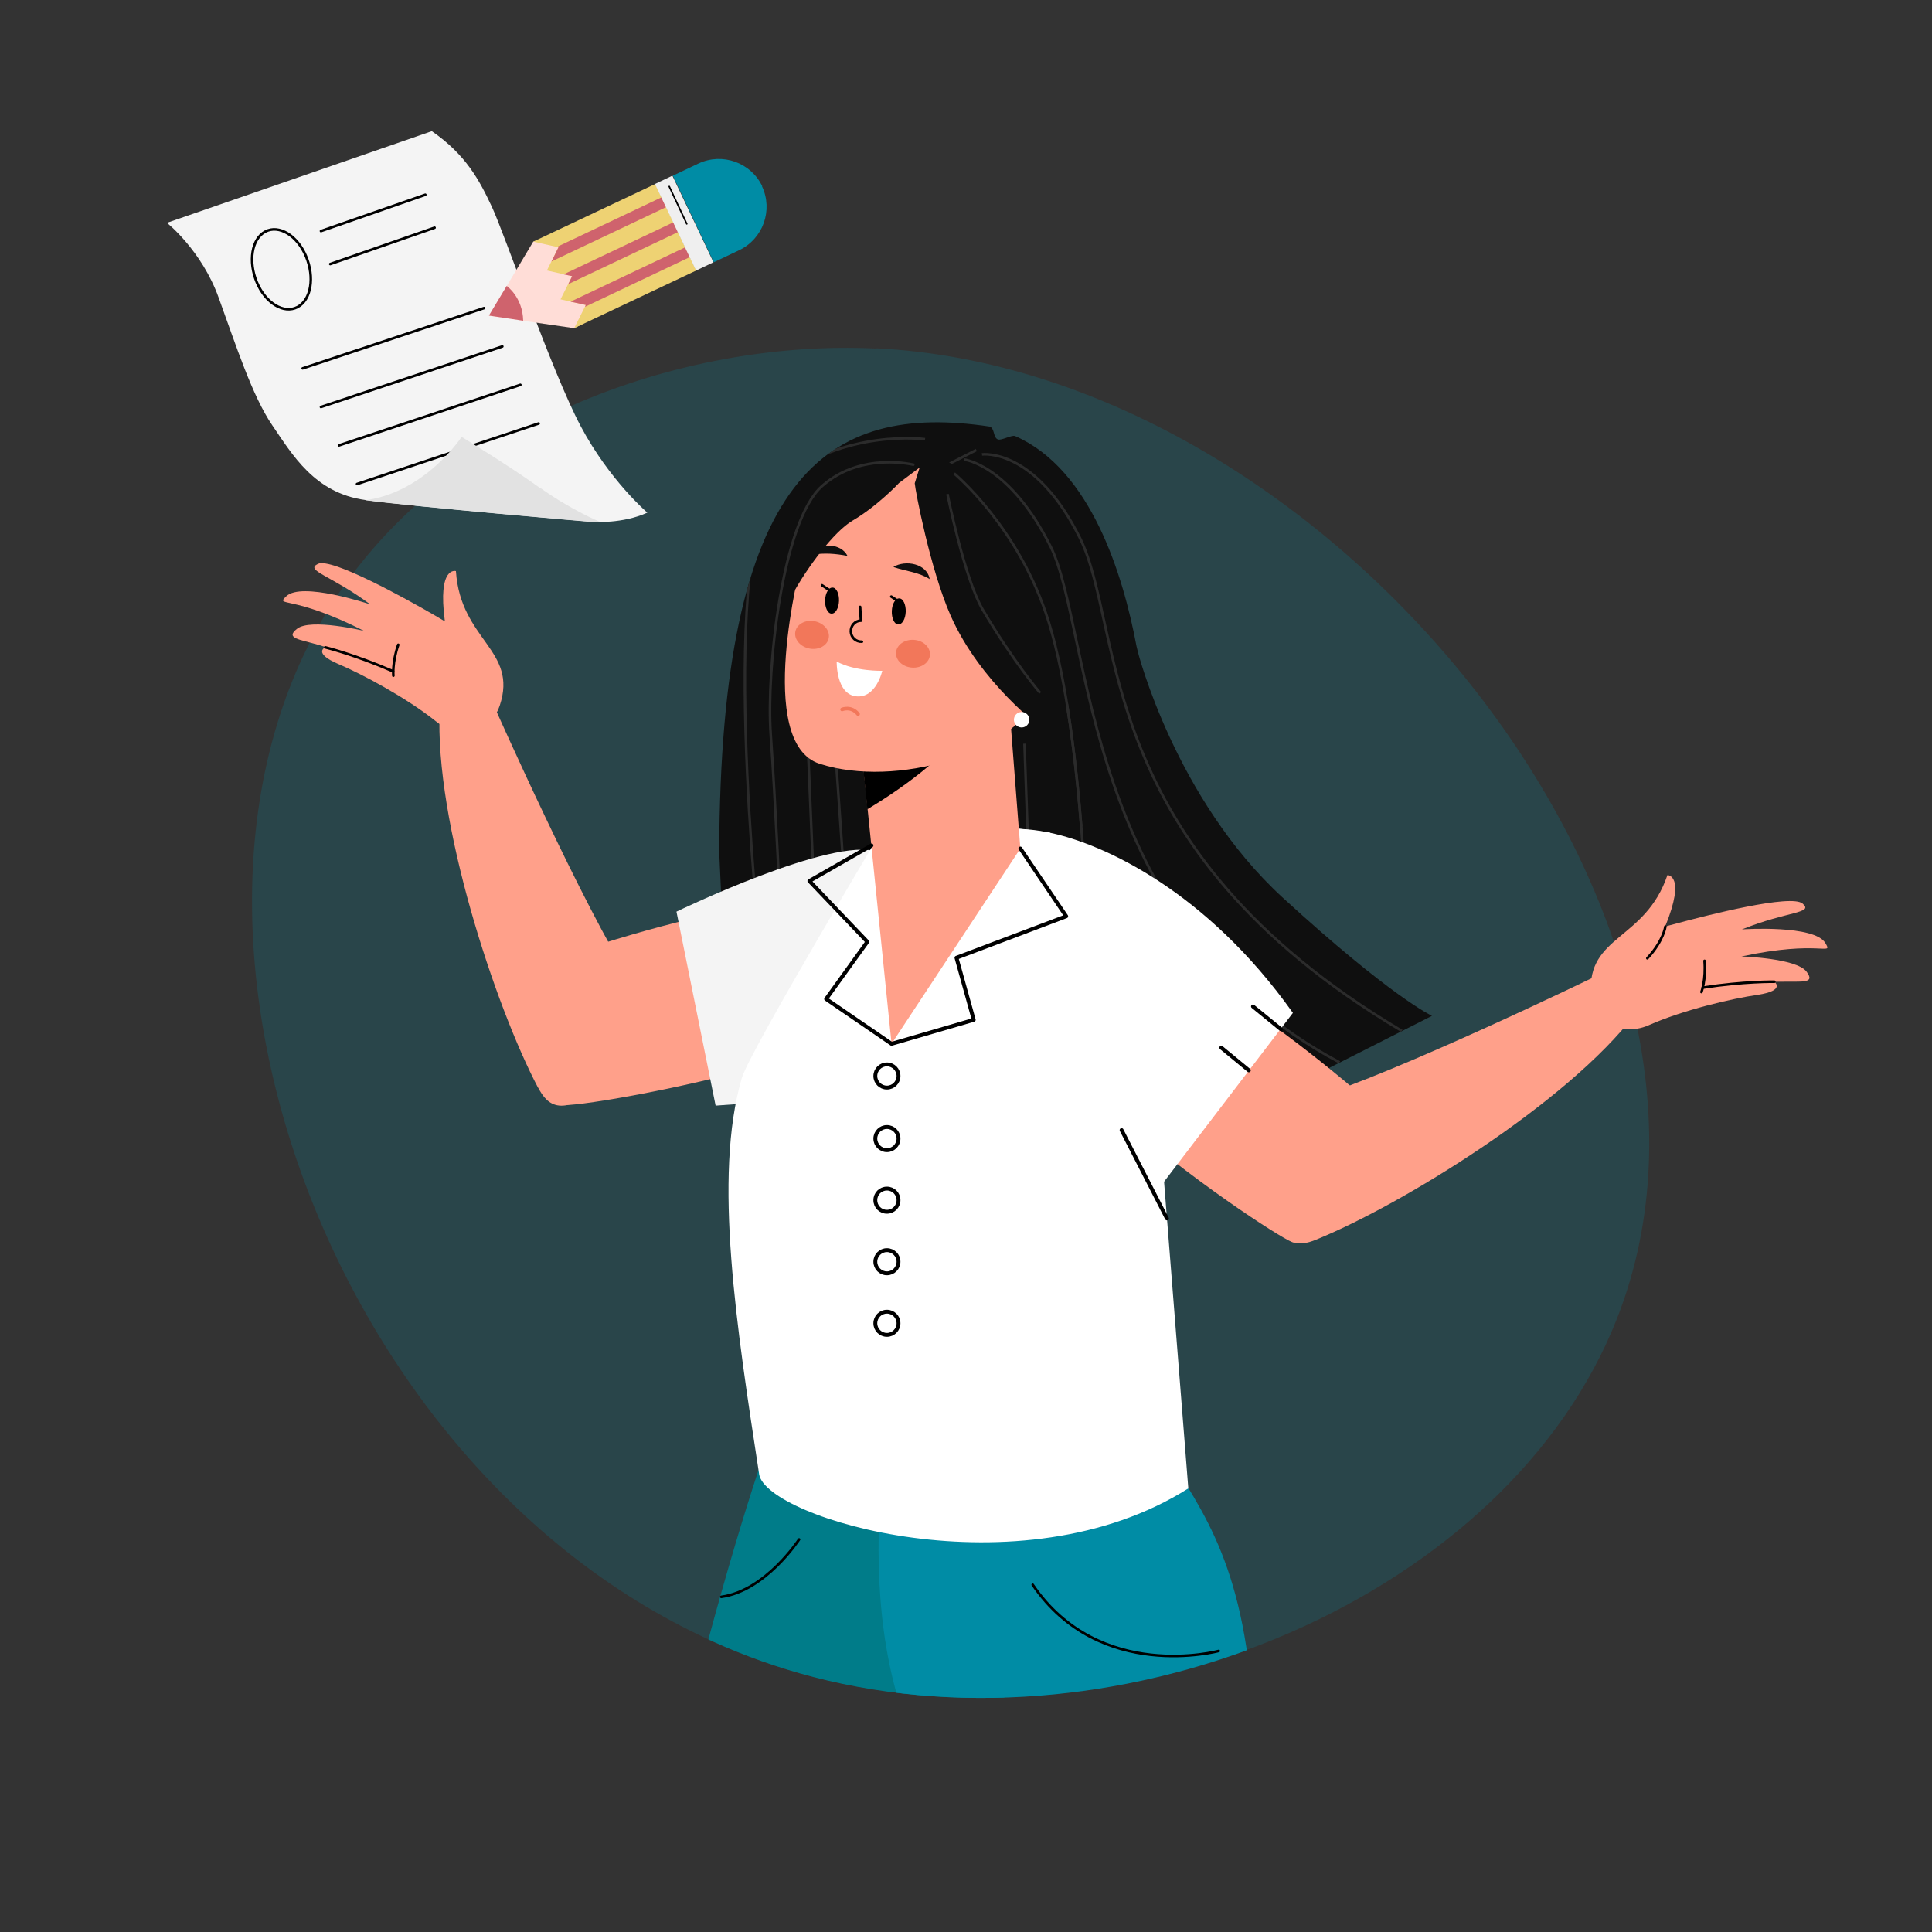 <svg xmlns="http://www.w3.org/2000/svg" xmlns:xlink="http://www.w3.org/1999/xlink" viewBox="0 0 750 750"><rect x="0" y="0" width="750" height="750" fill="#333333" stroke="none"/><defs><style>      .cls-1 {        stroke: #2b2b2b;      }      .cls-1, .cls-2, .cls-3, .cls-4, .cls-5, .cls-6, .cls-7, .cls-8, .cls-9, .cls-10 {        fill: none;      }      .cls-1, .cls-6, .cls-7, .cls-8, .cls-9 {        stroke-miterlimit: 10;      }      .cls-2 {        stroke-width: 1px;      }      .cls-2, .cls-4, .cls-5, .cls-6, .cls-8, .cls-9, .cls-10 {        stroke-linecap: round;      }      .cls-2, .cls-4, .cls-5, .cls-7, .cls-8, .cls-9, .cls-10 {        stroke: #000;      }      .cls-2, .cls-4, .cls-5, .cls-10 {        stroke-linejoin: round;      }      .cls-11 {        fill: #fff;      }      .cls-12 {        fill: #cf636d;      }      .cls-13 {        opacity: .2;      }      .cls-13, .cls-14 {        fill: #008ca5;      }      .cls-4 {        stroke-width: 1px;      }      .cls-15 {        fill: #e2e2e2;      }      .cls-5 {        stroke-width: 1px;      }      .cls-16 {        clip-path: url(#clippath-1);      }      .cls-6 {        stroke: #f2775a;        stroke-width: 1.4px;      }      .cls-7, .cls-10 {        stroke-width: 1.5px;      }      .cls-8 {        stroke-width: 1px;      }      .cls-17 {        fill: #ffa08a;      }      .cls-18 {        fill: #f2775a;      }      .cls-9 {        stroke-width: .6px;      }      .cls-19 {        fill: #efefef;      }      .cls-20 {        fill: #0f0f0f;      }      .cls-21 {        fill: #f4f4f4;      }      .cls-22 {        fill: #e28666;      }      .cls-23 {        fill: #ffddd7;      }      .cls-24 {        fill: #007c89;      }      .cls-25 {        clip-path: url(#clippath);      }      .cls-26 {        fill: #eed273;      }    </style><clipPath id="clippath"><path class="cls-3" d="M340,135.3c-75.3-3.6-208.6-5.2-253.3,68.9-18.2,30.1-10.5,47-11.8,84.3s-57.5,33-65,88.1c-2,14.4,92.7,27.1,96.1,41.7,24.3,104,101.6,204.6,209.7,232.7,121.3,31.5,269.8-31.4,312.1-139,1.1-2.9,2.2-5.8,3.2-8.7,6-17.9,101.9-8.9,104.2-27.7,3.2-26.9-27.4-158.8-33.2-168.1-69.1-111.5-225.5-165.6-362-172.1Z"></path></clipPath><clipPath id="clippath-1"><path class="cls-3" d="M555.8,394.3s-15.8-7.3-57.7-45.7c-41.9-38.3-56.4-95.6-56.4-95.6h0c-.2-.7-.3-1.5-.5-2.1-5.2-27.7-17.7-68.7-47.1-81.6-1.3-.6-5.3,1.8-6.7,1.3-1.9-.7-1.2-4.3-3.2-5-63.1-9.4-104.6,18-105,165.2l3.9,85.6,127.6-2.4-11.5,59.7,156.6-79.3Z"></path></clipPath></defs><g><g id="Capa_1"><path class="cls-13" d="M340,135.3c-75.3-3.6-168.6,28.6-213.4,102.7-79.9,132.4,14.2,367.5,189,412.9,121.3,31.5,269.8-31.4,312.1-139,60.7-154.2-109.5-368.1-287.8-376.7Z"></path><g class="cls-25"><g><g><g><path class="cls-24" d="M311.5,525.4s-24.9,49.3-62,215.2c-7,31.2-22.8,81-26.8,143.3-7.6,118,43.2,242.1,43.2,242.1,0,0,13.8,9.1,42.9,10.5,29.2,1.3,45.5-6.4,45.5-6.4l-27.7-225.2,96.3-374.3-111.5-5.1Z"></path><path class="cls-4" d="M310.2,597.6s-12.9,19.9-30.2,22.3"></path></g><g><path class="cls-14" d="M348.1,535.4s-22.5,93.9,12.9,152.7l28.1,443.5s14.8,9.2,39.7,10.3c24.9,1.1,39.3-6.7,39.3-6.7,0,0,45.2-304,15.7-495.9-7.3-47.3-25.7-63.8-40.9-91.4-76.9-139.8-94.8-12.5-94.8-12.5Z"></path><path class="cls-4" d="M473.1,640.9s-46.2,12.5-72.2-25.7"></path></g></g><g><g><path class="cls-20" d="M555.8,394.3s-15.8-7.3-57.7-45.7c-41.9-38.3-56.4-95.6-56.4-95.6h0c-.2-.7-.3-1.5-.5-2.1-5.2-27.7-17.7-68.7-47.1-81.6-1.3-.6-5.3,1.8-6.7,1.3-1.9-.7-1.2-4.3-3.2-5-63.1-9.4-104.6,18-105,165.2l3.9,85.6,127.6-2.4-11.5,59.7,156.6-79.3Z"></path><g class="cls-16"><g><path class="cls-1" d="M381.2,176.4s20.5-2.8,38,32.4,4.2,119.7,125,191.4"></path><line class="cls-1" x1="359.8" y1="184.5" x2="379" y2="174.7"></line><path class="cls-1" d="M374.3,178.4s17.8,2.1,33.6,33.9c15.8,31.8,12,147.1,112.1,200.1"></path><path class="cls-1" d="M370.4,183.8s25.4,21,36.7,57.6c11.3,36.6,14,100.5,14,100.5"></path><path class="cls-1" d="M365.2,188.2s16.7,19.1,20.1,48.2"></path><line class="cls-1" x1="397.7" y1="288.7" x2="399" y2="326"></line><path class="cls-1" d="M355,180.5s-20.5-5.4-35.9,8.2c-15.4,13.6-21.7,71-19.9,96.5,1.8,25.5,3.8,69.7,3.8,69.7"></path><path class="cls-1" d="M359.1,170.5s-30.9-4.2-56.2,16c-25.3,20.2-7.9,180.3-7.9,180.3"></path><line class="cls-1" x1="313.4" y1="284.1" x2="315.9" y2="343.8"></line><line class="cls-1" x1="324.1" y1="288.7" x2="328.1" y2="346.4"></line></g></g><path class="cls-17" d="M213.1,373.2s134.7-49.6,154.1-9.4c19.4,40.2-146.7,67.3-147.8,65-1.1-2.3-28.4-68.7-28.4-68.7l22.1,13.2Z"></path><g><path class="cls-17" d="M208.9,422.3c-16.7-31.7-40.3-103.4-38.2-146.8l21.2-1.2s34.8,78.4,53.6,107.3c18.8,28.9,8.4,22.5-9.5,37.9-17.9,15.5-23.6,9.4-27.1,2.7Z"></path><path class="cls-17" d="M177,221.8c1.8,26.8,24.2,30.5,17,52.1-1.5,4.5-4.2,7-7.3,8.5-5.7,2.8-12.6,1.6-17.5-2.4-11.5-9.2-28.8-18.4-37.8-22.2-10.3-4.4-5-6.6-5-6.6-1-.3-1.9-.6-2.9-.9-7.2-2.1-12.9-2.5-8.2-6.2,5.2-4.2,26,.8,26,.8-28-14.2-34.5-9.2-30.2-13.4,5.9-5.8,31.9,2.9,32.6,3.1-15.2-11.3-25.5-13.1-20.3-15.7,5.3-2.6,34.7,13.8,45.4,20,2.4,1.4,3.9,2.3,3.9,2.3-2.9-21.7,4.3-19.5,4.3-19.5Z"></path><path class="cls-2" d="M126.3,251.3s11.4,2.8,26.3,9.3"></path><path class="cls-2" d="M152.7,262.3s-.5-5.1,1.9-12"></path></g><path class="cls-21" d="M390.2,354.8s-32.4-17.9-49.6-24.1c-17.2-6.2-78,23.2-78,23.2l15.2,75.3,50.9-3.7,61.5-70.8Z"></path><g><path class="cls-17" d="M539,434.4s-105.6-97.3-138.9-67.5c-33.3,29.7,100.2,117.1,102.1,115.4s71.3-37.8,71.3-37.8l-34.6-10.1Z"></path><g><g><path class="cls-17" d="M511,481.2c33.2-13.5,97.5-53.1,123.8-87.6l-15.4-14.6s-77.2,37.5-110.2,47.5c-33,10-20.9,11.8-17.2,35.2,3.8,23.4,12,22.4,19,19.5Z"></path><path class="cls-17" d="M647.3,339.7c-8.6,25.4-31.2,23.3-29.7,46,.3,4.7,2.3,7.9,4.8,10.1,4.8,4.2,11.7,4.8,17.6,2.2,13.5-6,32.5-10.4,42.3-11.8,11.1-1.7,6.5-5.1,6.5-5.1,1,0,2,0,3,0,7.5-.2,13.1.9,9.5-3.9-4-5.3-25.3-5.9-25.3-5.9,30.7-6.6,35.7,0,32.6-5.2-4.2-7.1-31.5-5.4-32.4-5.3,17.6-7.1,28-6.2,23.6-10-4.4-3.9-37.1,4.5-49,7.7-2.7.7-4.4,1.2-4.4,1.2,8.3-20.3.8-20,.8-20Z"></path></g><path class="cls-2" d="M646.5,359.7s-.7,5.5-7,12.3"></path><path class="cls-2" d="M688.8,381.1s-11.7-.2-27.8,2.3"></path><path class="cls-2" d="M660.5,385.1s1.8-4.8,1.2-12.1"></path></g><path class="cls-11" d="M451.6,459.1l50.3-65.9c-33.6-47.3-73.4-65.5-94.2-69.9s-29.8,1.6-54.6,6.7l4.4,15.4,68,86.7c7.3,7.5,16.2,16.7,26.2,27Z"></path><line class="cls-10" x1="486.4" y1="390.7" x2="497.2" y2="399.5"></line><line class="cls-10" x1="474.1" y1="406.7" x2="484.8" y2="415.5"></line></g><path class="cls-11" d="M346.4,315.5s-55.2,92.2-58.4,102.9c-11.3,38.4-1.9,97.7,6.7,153.9,2.6,17.1,101.4,46.8,166.6,5.5l-17.7-223.9-36.1-30.7-61.1-7.7Z"></path><polygon class="cls-17" points="334.3 289.5 346.1 405.2 396.1 329.4 390.8 261 334.3 289.5"></polygon><path d="M336.8,314.1c8.2-4.9,34.7-21.6,41-37.8,3.5-9.2-1.2-8.8-7.2-5.9l-2.7,1.4c-5.9,3.3-11.9,8-11.9,8l-20.8,19.4,1.5,14.9Z"></path><path class="cls-17" d="M311,218.4s-18.2,70,7.2,78.1c29.4,9.5,75.6-3.7,85.5-27.6s2.2-15.4.6-18.4c-2.6-4.8,0-8.2-11-2.8,0,0,13.2-48.5-32.8-59.2-38.9-9-49.6,29.8-49.6,29.8Z"></path><g><path class="cls-20" d="M346.8,220.1c4.7-2.9,13.1-1.3,14.1,4.7-4.5-2.8-9.2-3-14.1-4.7h0Z"></path><path class="cls-20" d="M315.4,215.3c2.8-4.9,11.1-4.5,13.6.5-4.7-.9-8.8-1.2-13.6-.5h0Z"></path><path class="cls-11" d="M342.5,260.4s-10.5.3-17.7-3.6c0,0-.3,12.6,7.5,13.5,7.8.9,10.2-9.9,10.2-9.9Z"></path><line class="cls-5" x1="322" y1="229.1" x2="319.1" y2="227.2"></line><line class="cls-5" x1="348.9" y1="233.5" x2="346" y2="231.6"></line><path class="cls-8" d="M334.6,249.1c-2.3.1-4.2-1.6-4.3-3.9-.1-2.3,1.6-4.2,3.9-4.3l-.3-5.3"></path><path d="M325.7,233.3c-.1,2.8-1.4,5-2.9,4.9-1.5,0-2.6-2.4-2.5-5.2.1-2.8,1.4-5,2.9-4.9,1.5,0,2.6,2.4,2.5,5.2Z"></path><path d="M351.6,237.5c-.1,2.8-1.4,5-2.9,4.9-1.5,0-2.6-2.4-2.5-5.2.1-2.8,1.4-5,2.9-4.9,1.5,0,2.6,2.4,2.5,5.2Z"></path><ellipse class="cls-18" cx="354.7" cy="253.9" rx="5.4" ry="6.6" transform="translate(76.4 589.9) rotate(-86)"></ellipse><ellipse class="cls-18" cx="315.2" cy="246.4" rx="5.4" ry="6.6" transform="translate(12.3 507.8) rotate(-78.8)"></ellipse><path class="cls-6" d="M326.9,275.4s3.5-1.5,6.2,1.8"></path></g><circle class="cls-7" cx="344.3" cy="417.7" r="4.5"></circle><polygon class="cls-17" points="352 191.2 359.4 185.9 357 181.1 350.6 182.3 347.4 185.4 352 191.2"></polygon><circle class="cls-7" cx="344.3" cy="442" r="4.5"></circle><path class="cls-7" d="M348.8,465.9c0,2.5-2,4.5-4.5,4.5-2.5,0-4.5-2-4.5-4.5,0-2.5,2-4.5,4.5-4.5s4.5,2,4.5,4.5Z"></path><circle class="cls-7" cx="344.3" cy="489.8" r="4.5"></circle><circle class="cls-7" cx="344.3" cy="513.7" r="4.5"></circle><path class="cls-20" d="M412.2,238.3l6.9,30.8-14.6,13.6s-23.9-17.5-35.5-43.8c-7.9-17.9-13.7-48.6-13.9-51.3l1.9-6.1-8,6s-8.4,9-18.2,14.7c-7,4.2-17.4,17.9-23.3,28.8l5.7-24.7,17.1-22.5,37.7-4.6,14.2,8.9,9.5,11.8,8.7,14.6,11.7,23.9Z"></path><polyline class="cls-10" points="338.3 328.2 314.2 342 336.7 365.6 320.7 387.8 346.1 405.2 378 395.9 371.3 371.8 413.9 355.7 396.1 329.4"></polyline><path class="cls-22" d="M302.6,447.1c-.7-.1-1.5-.2-2.4-.3.9.1,1.7.2,2.4.3Z"></path><circle class="cls-11" cx="396.6" cy="279.4" r="3"></circle></g><line class="cls-10" x1="453" y1="473" x2="435.4" y2="438.7"></line><path class="cls-1" d="M370.4,183.8s25.4,21,36.7,57.6c7.2,23.2,10.9,57.5,12.6,79.4"></path></g><path class="cls-1" d="M367.8,191.8s6.5,32.4,13.6,44.7c12.1,20.6,22.4,32.5,22.4,32.5"></path></g></g><g><path class="cls-21" d="M167.7,50.9l-102.9,35.6s13.5,10.7,20.1,29.1c6.7,18.4,13,38.1,20.8,49.5,7.8,11.4,16.4,26.3,36.1,29,19.7,2.7,88.5,8.5,88.5,8.5,0,0,11.4.8,21-3.6,0,0-14.7-12.5-25.9-33.6-11.2-21.1-29.5-74.5-34.4-85-4.9-10.5-10.2-20.4-23.4-29.5Z"></path><path class="cls-2" d="M99.7,109.6c3.4,8.1,10.5,12.4,15.8,9.6,5.3-2.8,6.7-11.6,3.3-19.7-3.4-8.1-10.5-12.4-15.8-9.6-5.3,2.8-6.7,11.6-3.3,19.7Z"></path><line class="cls-2" x1="165.1" y1="75.6" x2="124.6" y2="89.7"></line><line class="cls-2" x1="168.7" y1="88.4" x2="128.2" y2="102.5"></line><line class="cls-2" x1="187.9" y1="119.6" x2="117.5" y2="143"></line><line class="cls-2" x1="195" y1="134.5" x2="124.6" y2="158"></line><line class="cls-2" x1="202" y1="149.4" x2="131.6" y2="172.9"></line><line class="cls-2" x1="209.1" y1="164.4" x2="138.6" y2="187.9"></line><path class="cls-15" d="M209.6,189.3c12.4,8.9,23.6,13.4,23.6,13.4-1.8,0-2.8,0-2.8,0,0,0-68.8-5.9-88.5-8.5,0,0-.1,0-.2,0,23.5-3.1,37.5-24.6,37.5-24.6,0,0,18,10.9,30.4,19.8Z"></path></g><g><polygon class="cls-23" points="222.9 127.4 189.8 122.6 207 93.8 230.3 87.2 236.5 120.3 222.9 127.4"></polygon><polygon class="cls-26" points="207 93.8 254.4 71.4 270.3 105 222.9 127.4 227.4 118.4 217.6 116.2 222.1 107.2 212.3 105 216.8 96 207 93.8"></polygon><g><polygon class="cls-12" points="258.6 80.4 256.8 76.6 216.1 95.9 216.8 96 214.1 101.5 258.6 80.4"></polygon><polygon class="cls-12" points="220.6 110.3 263.2 90.1 261.4 86.3 218.8 106.5 222.1 107.2 220.6 110.3"></polygon><polygon class="cls-12" points="227.1 119.1 267.8 99.8 266 96 221.5 117.1 227.4 118.4 227.1 119.1"></polygon></g><rect class="cls-19" x="247.1" y="82.9" width="37.2" height="7.5" transform="translate(301.3 363.8) rotate(-115.4)"></rect><path class="cls-14" d="M295.8,72.3h0c4.4,9.3.4,20.4-8.8,24.8l-9.9,4.7-15.9-33.6,9.9-4.7c9.3-4.4,20.4-.4,24.8,8.8Z"></path><line class="cls-9" x1="266.6" y1="86.9" x2="259.8" y2="72.4"></line><path class="cls-12" d="M196.7,111l-6.9,11.5,13.3,2c-.2-9.2-6.4-13.5-6.4-13.5Z"></path></g></g></g></svg>